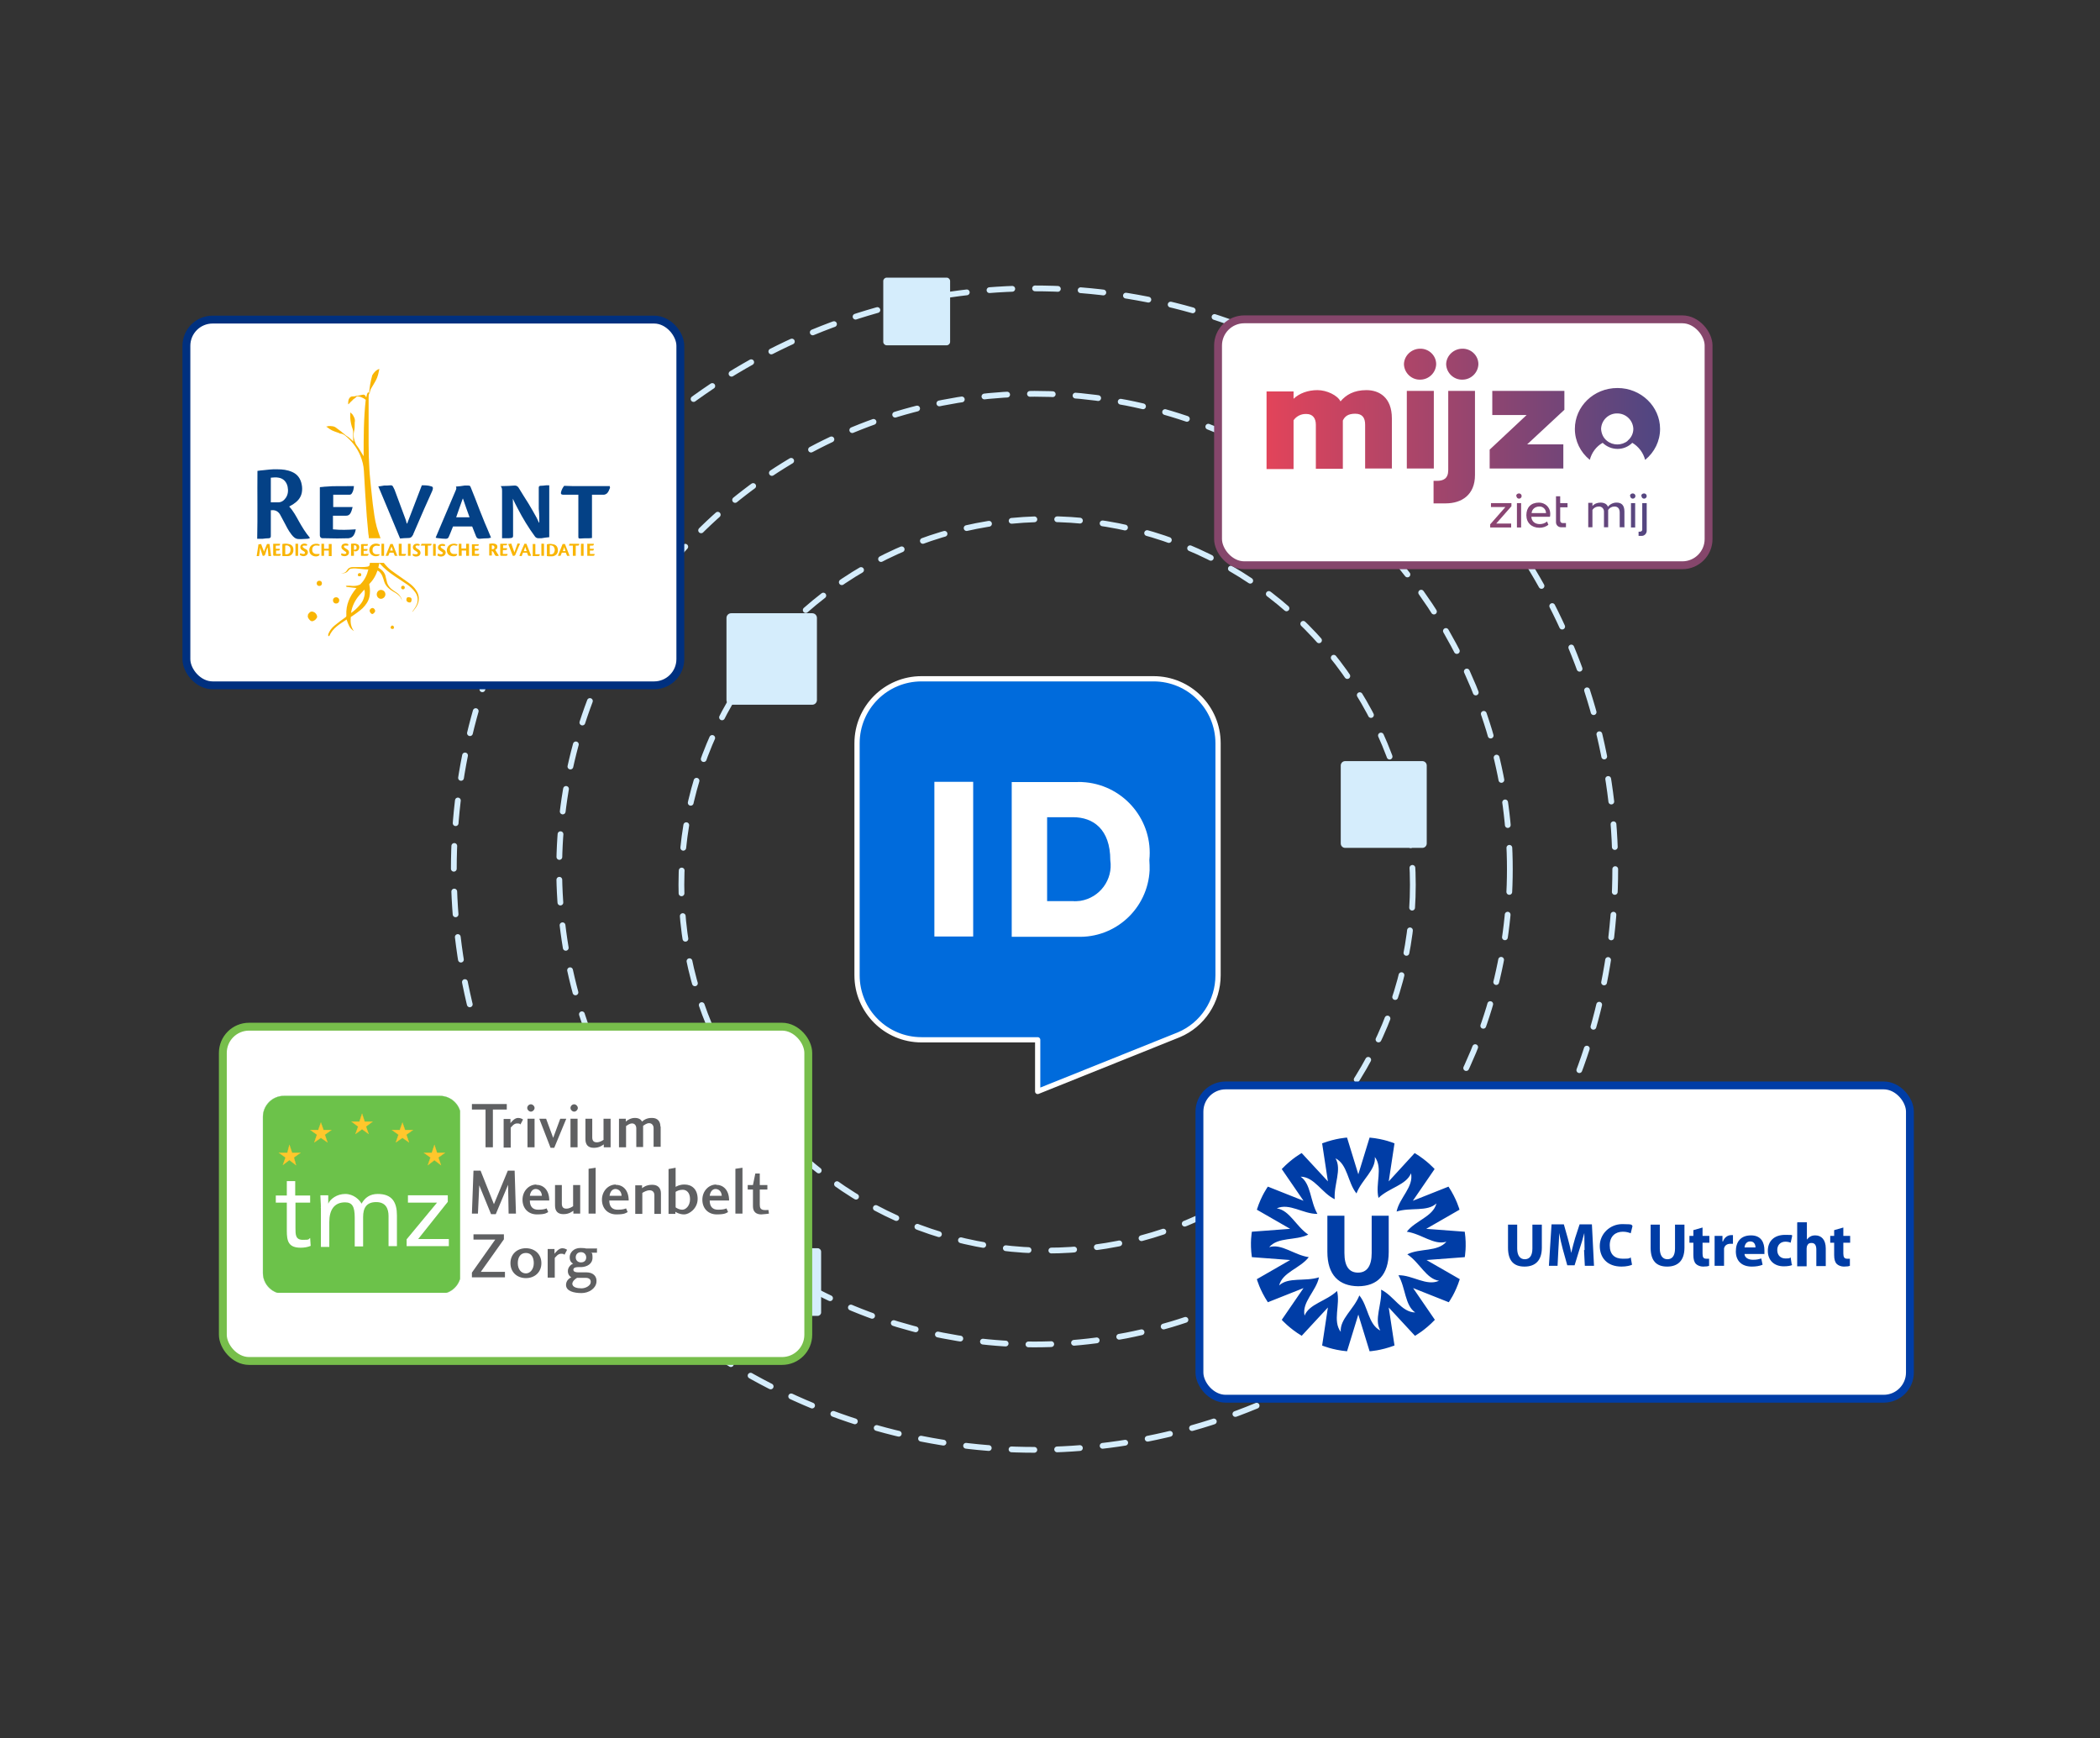 <?xml version="1.0" encoding="UTF-8"?><svg xmlns="http://www.w3.org/2000/svg" xmlns:xlink="http://www.w3.org/1999/xlink" version="1.1" viewBox="0 0 801 663"><rect x="0" y="0" width="801" height="663" fill="#333333" stroke="none"/><defs><style> .cls-1 { clip-path: url(#clippath-6); } .cls-2 { clip-path: url(#clippath-7); } .cls-3 { clip-path: url(#clippath-17); } .cls-4 { clip-path: url(#clippath-15); } .cls-5 { clip-path: url(#clippath-18); } .cls-6 { stroke: #d5edfc; stroke-dasharray: 8.7 8.7; stroke-width: 2.2px; } .cls-6, .cls-7, .cls-8, .cls-9 { fill: none; } .cls-6, .cls-10 { stroke-linecap: round; stroke-linejoin: round; } .cls-11 { clip-path: url(#clippath-4); } .cls-12 { stroke: #00307f; } .cls-12, .cls-13, .cls-14, .cls-15, .cls-16 { fill: #fff; } .cls-12, .cls-14, .cls-15, .cls-16 { stroke-miterlimit: 10; stroke-width: 3px; } .cls-17 { fill: #003da6; } .cls-18 { fill: #5f6062; } .cls-19 { clip-path: url(#clippath-9); } .cls-20 { clip-path: url(#clippath-10); } .cls-21 { fill: #ffc72c; } .cls-22 { clip-path: url(#clippath-11); } .cls-14 { stroke: #003da6; } .cls-15 { stroke: #77be4b; } .cls-23 { fill: #044186; } .cls-24 { fill: #f9b505; } .cls-25 { clip-path: url(#clippath-1); } .cls-26 { fill: #6cc24a; fill-rule: evenodd; } .cls-16 { stroke: #85466b; } .cls-8 { stroke: #ffc425; } .cls-8, .cls-9 { stroke-width: .1px; } .cls-10 { fill: #006bdc; stroke: #fff; stroke-width: 2px; } .cls-27 { clip-path: url(#clippath-5); } .cls-28 { clip-path: url(#clippath-8); } .cls-29 { clip-path: url(#clippath-3); } .cls-30 { clip-path: url(#clippath-12); } .cls-31 { clip-path: url(#clippath-14); } .cls-32 { fill: #d5edfc; } .cls-33 { fill: #2a7de1; isolation: isolate; opacity: 0; } .cls-34 { clip-path: url(#clippath-16); } .cls-35 { clip-path: url(#clippath-2); } .cls-36 { clip-path: url(#clippath-13); } .cls-37 { fill: url(#Naamloos_verloop_17); } .cls-38 { clip-path: url(#clippath); } .cls-9 { stroke: #73c167; } </style><clipPath id="clippath"><rect class="cls-7" x="476.6" y="434" width="229.1" height="81.4"/></clipPath><clipPath id="clippath-1"><rect class="cls-7" x="476.6" y="434" width="229.1" height="81.4"/></clipPath><clipPath id="clippath-2"><rect class="cls-7" x="476.6" y="434" width="229.1" height="81.4"/></clipPath><clipPath id="clippath-3"><rect class="cls-7" x="476.6" y="434" width="229.1" height="81.4"/></clipPath><clipPath id="clippath-4"><rect class="cls-7" x="476.6" y="434" width="229.1" height="81.4"/></clipPath><clipPath id="clippath-5"><rect class="cls-7" x="476.6" y="434" width="229.1" height="81.4"/></clipPath><clipPath id="clippath-6"><rect class="cls-7" x="476.6" y="434" width="229.1" height="81.4"/></clipPath><clipPath id="clippath-7"><rect class="cls-7" x="476.6" y="434" width="229.1" height="81.4"/></clipPath><clipPath id="clippath-8"><rect class="cls-7" x="476.6" y="434" width="229.1" height="81.4"/></clipPath><clipPath id="clippath-9"><rect class="cls-7" x="476.6" y="434" width="229.1" height="81.4"/></clipPath><clipPath id="clippath-10"><rect class="cls-7" x="476.6" y="434" width="229.1" height="81.4"/></clipPath><clipPath id="clippath-11"><rect class="cls-7" x="476.6" y="434" width="229.1" height="81.4"/></clipPath><clipPath id="clippath-12"><rect class="cls-7" x="476.6" y="434" width="229.1" height="81.4"/></clipPath><clipPath id="clippath-13"><rect class="cls-7" x="476.6" y="434" width="229.1" height="81.4"/></clipPath><clipPath id="clippath-14"><rect class="cls-7" x="476.6" y="434" width="229.1" height="81.4"/></clipPath><clipPath id="clippath-15"><rect class="cls-7" x="476.6" y="434" width="229.1" height="81.4"/></clipPath><clipPath id="clippath-16"><rect class="cls-7" x="476.6" y="434" width="229.1" height="81.4"/></clipPath><linearGradient id="Naamloos_verloop_17" data-name="Naamloos verloop 17" x1="483.1" y1="1785.2" x2="633.1" y2="1785.2" gradientTransform="translate(0 1953.9) scale(1 -1)" gradientUnits="userSpaceOnUse"><stop offset="0" stop-color="#e2445a"/><stop offset="1" stop-color="#4f4682"/></linearGradient><clipPath id="clippath-17"><rect class="cls-7" x="100.2" y="417.8" width="75.3" height="75.3"/></clipPath><clipPath id="clippath-18"><rect class="cls-7" x="100.2" y="417.8" width="75.3" height="75.3"/></clipPath></defs><g><g id="Laag_1"><circle class="cls-6" cx="399.4" cy="337.5" r="139.5"/><circle class="cls-6" cx="394.6" cy="331.5" r="181.3"/><circle class="cls-6" cx="394.6" cy="331.5" r="221.5"/><g><path class="cls-10" d="M440,258.9h-88.5c-13.6,0-24.6,11-24.6,24.6v88.5c0,13.6,11,24.6,24.6,24.6h44.3v19.7l53.8-21.6h0c9.1-3.8,15-12.8,15-22.7v-88.5c0-13.6-11-24.6-24.6-24.6Z"/><polygon class="cls-13" points="371.2 310.9 371.2 298.2 356.4 298.2 356.4 310.9 356.4 357.2 371.2 357.2 371.2 310.9"/><path class="cls-13" d="M438.4,328c1.5-14.9-9.4-28.1-24.2-29.6-1.2-.1-2.3-.2-3.5-.1h-24.8v59h24.9c14.7.6,27-10.8,27.7-25.4,0-1.3,0-2.5-.1-3.8ZM399.4,343.7v-32h9.9c7.6,0,14.2,4.5,14.2,16.4,1.1,7.4-4,14.3-11.4,15.5-1,.1-2,.2-2.9.1h-9.9Z"/><rect class="cls-7" x="326.9" y="258.9" width="157.3" height="157.3"/></g><path class="cls-32" d="M309.8,268.8h-30.9c-1,0-1.8-.8-1.8-1.8v-31.3c0-1,.8-1.8,1.8-1.8h30.9c1,0,1.8.8,1.8,1.8v31.3c0,1-.8,1.8-1.8,1.8Z"/><path class="cls-32" d="M542.5,323.4h-29.4c-.9,0-1.7-.7-1.7-1.7v-29.7c0-.9.7-1.7,1.7-1.7h29.4c.9,0,1.7.7,1.7,1.7v29.7c0,.9-.7,1.7-1.7,1.7Z"/><path class="cls-32" d="M311.9,501.9h-22.9c-.7,0-1.3-.6-1.3-1.3v-23.2c0-.7.6-1.3,1.3-1.3h22.9c.7,0,1.3.6,1.3,1.3v23.2c0,.7-.6,1.3-1.3,1.3Z"/><path class="cls-32" d="M361.1,131.7h-22.9c-.7,0-1.3-.6-1.3-1.3v-23.2c0-.7.6-1.3,1.3-1.3h22.9c.7,0,1.3.6,1.3,1.3v23.2c0,.7-.6,1.3-1.3,1.3Z"/><path class="cls-33" d="M652,507.2h-123.3c-3.2,0-5.7-2.6-5.7-5.7v-123.3c0-3.2,2.6-5.7,5.7-5.7h123.3c3.2,0,5.7,2.6,5.7,5.7v123.3c0,3.2-2.6,5.7-5.7,5.7Z"/><path class="cls-33" d="M344.3,203.5h-168.9c-3,0-5.4-2.4-5.4-5.4v-77.4c0-3,2.4-5.4,5.4-5.4h168.9c3,0,5.4,2.4,5.4,5.4v77.4c0,3-2.4,5.4-5.4,5.4Z"/><path class="cls-33" d="M369.2,536.7h-209.4c-3.1,0-5.6-2.5-5.6-5.6v-66.9c0-3.1,2.5-5.6,5.6-5.6h209.4c3.1,0,5.6,2.5,5.6,5.6v66.9c0,3.1-2.5,5.6-5.6,5.6Z"/><g><rect class="cls-14" x="457.5" y="414" width="271" height="119.5" rx="10" ry="10"/><g><g class="cls-38"><path class="cls-17" d="M517.5,455.4h0s0,0,0,0h0"/></g><g class="cls-25"><path class="cls-17" d="M503.2,487h0,0s0,0,0,0h0Z"/></g><g class="cls-35"><path class="cls-17" d="M502.6,463h0s0,0,0,0h0s0,0,0,0h0Z"/></g><g class="cls-29"><path class="cls-17" d="M532.7,462.3h0s0,0,0,0h0s0,0,0,0"/></g><g class="cls-11"><path class="cls-17" d="M558.6,469.8l-14.6-1.1,12.7-7.3s-1.1-4.1-4.2-8.8l-13.6,5.4,8.3-12.1s-2.8-3.2-7.6-6.1l-9.9,10.8,2.2-14.5s-3.9-1.7-9.5-2.2l-4.3,14-4.3-14s-4.2.2-9.5,2.2l2.2,14.5-10-10.8s-3.7,2-7.6,6.1l8.3,12.1-13.6-5.4s-2.5,3.4-4.2,8.8l12.7,7.3-14.6,1.1s-.8,4.2,0,9.7l14.6,1.1-12.7,7.3s1.1,4.1,4.2,8.8l13.6-5.4-8.3,12.1s2.8,3.2,7.6,6.1l10-10.8-2.2,14.5s3.9,1.7,9.5,2.2l4.3-14,4.3,14s4.2-.2,9.5-2.2l-2.2-14.5,10,10.8s3.7-2,7.6-6.1l-8.3-12.1,13.6,5.4s2.5-3.4,4.2-8.8l-12.7-7.3,14.6-1.1s.8-4.2,0-9.7M536.9,478.5c4.7,3.2,7.1,9.3,12,10-4.8,2.2-10.1-2.2-15.5-2.1,2.8,4.9,2.4,11.4,6.4,14.2-5.3-.1-8.1-6.3-13-8.7.4,5.6-2.8,11.3-.3,15.6-4.7-2.4-4.6-9.2-8-13.4-2.1,5.3-7.5,9-7.1,13.9-3.2-4.2-.1-10.3-1.4-15.6-4.1,3.9-10.6,4.9-12.4,9.4-1.1-5.2,4.4-9.3,5.5-14.6-5.4,1.7-11.7-.2-15.2,3.1,1.3-5.1,8-6.5,11.3-10.8-5.6-.8-10.4-5.3-15.1-3.8,3.4-4,10-2.4,14.9-4.8-4.7-3.2-7.1-9.3-12-10,4.8-2.2,10.1,2.2,15.5,2.1-2.8-4.9-2.4-11.4-6.4-14.2,5.3.1,8.1,6.3,13,8.6-.4-5.6,2.8-11.3.3-15.6,4.7,2.4,4.6,9.2,8,13.4,2-5.3,7.5-9,7-13.9,3.2,4.2.1,10.3,1.4,15.6,0,0,0,0,0,0,4.1-3.9,10.6-4.9,12.4-9.4,1.1,5.2-4.4,9.3-5.5,14.6,5.4-1.7,11.7.2,15.2-3.1-1.3,5.1-8,6.5-11.3,10.8,5.6.8,10.4,5.3,15.1,3.8-3.4,4-10,2.4-14.9,4.8"/></g><g class="cls-27"><path class="cls-17" d="M533.3,486.3h0s0,0,0,0h0s0,0,0,0Z"/></g><g class="cls-1"><path class="cls-17" d="M523.2,477.9c0,5.1-1.9,7.5-5.2,7.5-3.4,0-5.2-2.4-5.2-7.5v-14.2h-6.5v13.8c0,8.8,4.4,13,11.7,13.1,7.3,0,11.7-4.3,11.7-13.1v-13.8h-6.5v14.2s0,0,0,0Z"/></g><g class="cls-2"><path class="cls-17" d="M578.7,467.1v9.1c0,2.7,1.1,4.1,2.9,4.1s2.9-1.3,2.9-4.1v-9.1h3.6v8.8c0,4.9-2.5,7.2-6.6,7.2s-6.3-2.2-6.3-7.2v-8.8h3.6,0Z"/></g><g class="cls-28"><path class="cls-17" d="M604.4,476.8c0-1.9-.1-4.2-.1-6.5h0c-.5,2-1.2,4.3-1.8,6.1l-1.9,6.2h-2.8l-1.7-6.1c-.5-1.8-1-4.1-1.4-6.2h0c0,2.2-.2,4.4-.3,6.5l-.3,6h-3.3l1-15.8h4.7l1.5,5.3c.5,1.8,1,3.8,1.3,5.6h0c.4-1.8,1-3.9,1.5-5.7l1.7-5.2h4.7l.8,15.8h-3.5l-.3-6h0Z"/></g><g class="cls-19"><path class="cls-17" d="M622.5,482.4c-.6.3-2.1.7-4,.7-5.5,0-8.3-3.4-8.3-7.9s3.8-8.3,8.6-8.3,3.2.4,3.9.7l-.7,2.8c-.7-.3-1.7-.6-3-.6-2.8,0-5,1.7-5,5.2s1.9,5.1,5,5.1,2.3-.2,3-.5l.5,2.8h0Z"/></g><g class="cls-20"><path class="cls-17" d="M633.1,467.1v9.1c0,2.7,1.1,4.1,2.9,4.1s2.9-1.3,2.9-4.1v-9.1h3.6v8.8c0,4.9-2.5,7.2-6.6,7.2s-6.3-2.2-6.3-7.2v-8.8h3.6Z"/></g><g class="cls-22"><path class="cls-17" d="M649.4,468.3v3.1h2.6v2.6h-2.6v4.1c0,1.4.3,2,1.4,2s.7,0,1.1,0v2.7c-.4.2-1.3.3-2.3.3s-2.1-.4-2.7-1c-.7-.7-1-1.8-1-3.4v-4.7h-1.5v-2.6h1.5v-2.2l3.5-1h0Z"/></g><g class="cls-30"><path class="cls-17" d="M654,475.2c0-1.7,0-2.8,0-3.8h3v2.1h.2c.6-1.7,2-2.4,3.1-2.4s.5,0,.7,0v3.3c-.3,0-.6,0-1,0-1.3,0-2.2.7-2.4,1.8,0,.2,0,.5,0,.8v5.8h-3.6v-7.7s0,0,0,0Z"/></g><g class="cls-36"><path class="cls-17" d="M665.4,478.3c.1,1.5,1.6,2.2,3.2,2.2s2.2-.2,3.2-.5l.5,2.4c-1.2.5-2.6.7-4.1.7-3.9,0-6.1-2.2-6.1-5.8s1.8-6.1,5.8-6.1,5.1,2.9,5.1,5.7,0,1.1-.1,1.4h-7.4s0,0,0,0ZM669.6,475.8c0-.9-.4-2.3-2-2.3s-2.1,1.4-2.2,2.3h4.2,0Z"/></g><g class="cls-31"><path class="cls-17" d="M683.6,482.5c-.6.3-1.8.5-3.2.5-3.7,0-6.1-2.3-6.1-5.9s2.3-6.1,6.6-6.1,2,.2,2.7.4l-.6,2.6c-.4-.2-1.1-.4-2-.4-1.9,0-3.1,1.3-3.1,3.2,0,2.1,1.4,3.2,3.1,3.2s1.5-.1,2-.4l.4,2.6h0Z"/></g><g class="cls-4"><path class="cls-17" d="M685.6,466.2h3.6v6.6h0c.4-.5.8-.9,1.4-1.2.5-.3,1.2-.4,1.8-.4,2.3,0,4,1.6,4,5v6.7h-3.6v-6.3c0-1.5-.5-2.5-1.8-2.5s-1.5.6-1.8,1.3c0,.2-.1.5-.1.8v6.8h-3.6v-16.6s0,0,0,0Z"/></g><g class="cls-34"><path class="cls-17" d="M703.1,468.3v3.1h2.6v2.6h-2.6v4.1c0,1.4.4,2,1.4,2s.7,0,1.1,0v2.7c-.4.2-1.3.3-2.3.3s-2.1-.4-2.7-1c-.7-.7-1-1.8-1-3.4v-4.7h-1.5v-2.6h1.5v-2.2l3.5-1h0Z"/></g></g></g><g><rect class="cls-16" x="464.6" y="121.8" width="187.1" height="93.8" rx="10" ry="10"/><g id="Layer_2"><g id="Stijl"><path class="cls-37" d="M531,178.7h-10.3v-16.7c0-2.6-1-4.2-3.8-4.2s-4,1.1-4.7,2.6v18.4h-10.3v-16.8c0-2.5-1.2-4.1-3.6-4.1-1.9-.1-3.8.8-4.9,2.4v18.6h-10.3v-29.6h10.3v2.8c2.2-2.1,5.5-3.3,9.1-3.3s7.7,2,8.8,4.3c2.1-2.5,5.1-4.3,9.9-4.3s9.7,2.7,9.7,10.8v19.3ZM536.6,149.1h10.3v29.6h-10.3v-29.6ZM552.4,149.1v30.2c0,3.3-1.9,4.1-4.3,4.1h-1.3s0,8.6,0,8.6h4.6c6.2,0,11.2-3.3,11.2-10.8v-32.1h-10.3ZM569.3,149.1h27.4v7.2l-14.2,13.2h13.8v9.2h-28.1v-7.2l14.1-13.2h-13.1v-9.2ZM568.7,191.9h7.8v1.2l-5.8,6.6h5.7v1.5h-8v-1.2l5.8-6.6h-5.5v-1.5ZM578.6,191.9h1.6v9.3h-1.6v-9.3ZM590.7,200.1c-1,.8-2.2,1.2-3.5,1.2-3,0-5-1.9-5-4.8s1.7-4.8,4.8-4.8c2.3,0,4.2,1.7,4.3,4,0,0,0,.2,0,.3,0,.4,0,.7-.1,1.1h-7.1c.1,1.8,1.4,2.8,3.2,2.8,1,0,2-.3,2.8-1l.5,1.3ZM584.1,195.7h5.6c0-1.4-1.1-2.5-2.4-2.5,0,0-.2,0-.2,0-1.5,0-2.8,1-2.9,2.5ZM619.4,201.1h-1.6v-5.6c0-1.5-.7-2.3-2-2.3-1,0-1.9.5-2.4,1.3,0,.2,0,.5,0,.7v5.9h-1.6v-6c0-1-.7-1.8-1.7-1.9-.1,0-.2,0-.3,0-1,0-1.9.5-2.4,1.3v6.6h-1.6v-9.3h1.6v1.2c.8-.9,1.9-1.3,3.1-1.3,1.4,0,2.5.6,2.8,1.6.8-1,2-1.6,3.3-1.6,1.7,0,3,.8,3,3.4v6.1ZM622.1,191.9h1.6v9.3h-1.6v-9.3ZM626.4,191.9v10.2c0,.4-.5.7-.9.7h-.5v1.6h1.2c1,0,1.8-.8,1.9-1.8v-10.7h-1.6ZM626.1,189.1c0,.6.4,1.1,1,1.1,0,0,0,0,0,0,.6,0,1-.5,1-1,0,0,0,0,0,0,0-.6-.5-1-1-1,0,0,0,0,0,0-.6,0-1.1.4-1.1,1,0,0,0,0,0,0h0ZM621.8,189.1c0,.6.4,1.1,1,1.1,0,0,0,0,0,0,.6,0,1-.5,1-1,0,0,0,0,0,0,0-.6-.5-1-1-1,0,0,0,0,0,0-.6,0-1.1.4-1.1,1,0,0,0,0,0,0h0ZM578.4,189.1c0,.6.4,1.1,1,1.1,0,0,0,0,0,0,.6,0,1-.5,1-1,0,0,0,0,0,0,0-.6-.5-1-1-1,0,0,0,0,0,0-.6,0-1.1.4-1.1,1,0,0,0,0,0,0h0ZM597.9,193.4v-1.5h-2.8v-2.6h-1.6v9.9c0,1.1.9,1.9,1.9,1.9h1.9v-1.6h-1.3c-.5,0-.9-.4-.9-.9h0v-5.1h2.8ZM616.9,148c-9,0-16.2,7-16.2,15.6,0,4.6,2.1,8.9,5.7,11.8.7-2.7,2.4-5.1,4.9-6.5,3.2,3.1,8.2,3.1,11.3,0,2.4,1.4,4.2,3.8,4.9,6.5,3.6-2.9,5.7-7.2,5.7-11.8,0-8.6-7.3-15.6-16.2-15.6h0ZM620.9,168.1c-2.3,1.9-5.7,1.9-8,0-1.4-1.1-2.1-2.8-2.2-4.5.1-3.4,3-6.1,6.4-5.9,3.2.1,5.8,2.7,5.9,5.9,0,1.7-.8,3.4-2.2,4.5h0ZM541.7,133c-3.3,0-6.1,2.6-6.2,5.9.1,3.4,3,6.1,6.4,5.9,3.2-.1,5.8-2.7,5.9-5.9,0-3.3-2.8-6-6.2-5.9ZM557.8,133c-3.3,0-6.1,2.6-6.2,5.9.1,3.4,3,6.1,6.4,5.9,3.2-.1,5.8-2.7,5.9-5.9,0-3.3-2.8-6-6.2-5.9h0Z"/></g></g></g><g><rect class="cls-12" x="71.1" y="121.9" width="188.4" height="139.5" rx="10" ry="10"/><g><path class="cls-23" d="M232.7,185.9c0,.3-.2.5-.3.8-.2.6-.5,1.1-.9,1.5-.4.3-.8.5-1.3.5-1.3,0-2.7,0-4,0h-.4v16.5c-.3,0-.6.1-1,.1-1.2,0-2.3,0-3.5.1-.6,0-.7-.1-.7-.7,0-5.1,0-10.3,0-15.4v-.6h-.5c-1.8,0-3.5,0-5.3,0-.7,0-1-.4-.8-1,.2-.9.7-1.8,1.2-2.4,1.1,0,2.1.1,3.2.1,4.7,0,9.5,0,14.2,0v.5Z"/><path class="cls-24" d="M157.2,233.4c.3-.4.6-.9.9-1.3.5-.7.9-1.5,1.1-2.3.3-1.4,0-2.8-.9-4-.8-1.1-1.8-2-2.9-2.8-1.6-1.1-3.2-2.1-4.8-3.2-2.1-1.4-4-2.9-5.7-4.8,0,0,0,0-.2-.2-.1.6-.3,1.1-.4,1.7.3.2.6.4.9.6,1,.7,1.7,1.7,1.9,2.9.1.5.3,1.1.4,1.6.3,1.7,1.4,2.9,2.8,3.8.8.5,1.6,1,2.2,1.8.3.4.5.8.7,1.2,0,.2,0,.4,0,.7,0-.6-.3-1.1-.7-1.6-.7-.8-1.5-1.3-2.4-1.8-1.4-.8-2.6-1.8-3.3-3.2-.2-.5-.4-1-.5-1.5-.3-.9-.6-1.8-1.2-2.5-.3-.4-.7-.7-1.1-.9-.2.5-.4,1-.6,1.5-.6,1.3-1.4,2.5-2.4,3.5-.2.2-.2.4-.1.6.3,1.5.3,3,0,4.5-.4,1.7-1.4,3.1-2.6,4.3-1.3,1.2-2.7,2.1-4.1,3.1-.2,0-.3.2-.4.3-.2,1.9,0,3.7,1.2,5.3-.8-.5-1.4-1.1-1.8-1.9-.4-.8-.7-1.6-1-2.5-2.5,1.7-5.3,3.2-6.6,6.3h-.4c0-.2,0-.5,0-.7.5-1.3,1.3-2.4,2.4-3.3,1.3-1.1,2.7-2.1,4.1-3.1.3-.2.5-.5.4-.9-.2-3.9,1.3-7.2,3.7-10.1,0,0,.1-.1.2-.2-1.2-.1-2.3-.3-3.4-.4-.4,0-.4,0-.7-.4.2,0,.3-.1.5-.1.7,0,1.5,0,2.2.1.9,0,1.8-.1,2.6-.5.2,0,.3-.2.4-.3,1.5-1.5,2.4-3.4,2.9-5.5,0,0,0,0,0,0,0,0,0,0,0,0-1.7,0-3.3-.3-5-.4-.5,0-1,0-1.5.1-.4,0-.8.3-1,.6-.8,1.1-1.8,1.3-3.1,1.1,0,0-.1,0-.2,0,.1,0,.3,0,.4,0,.1,0,.3,0,.4,0,.8,0,1.4-.3,1.8-1,.5-.9,1.3-1.3,2.2-1.3,1,0,2,0,3,0,.9,0,1.8,0,2.8-.2.4-.1.6-.3.7-.7,0-.2,0-.4.1-.7h5.3c.4.5.8,1,1.3,1.5.9,1,2,1.7,3.1,2.5,1.7,1.2,3.4,2.4,5.1,3.6,1.1.8,2.1,1.7,2.8,2.8,1.3,1.9,1.4,4,.3,6-.4.8-1.1,1.5-1.6,2.2,0,0,0,0-.1,0h0ZM133.9,233.8c1.2-.8,2.3-1.8,3.3-3,.6-.7,1.2-1.5,1.5-2.5.4-1.1.6-2.2.3-3.4-.2.2-.3.3-.4.4-.5.6-1.1,1.2-1.6,1.8-1.6,1.9-2.7,4.1-3.1,6.6,0,0,0,0,0,.1,0,0,0,0,0,0Z"/><path class="cls-23" d="M103.3,194.5c0,.2,0,.4,0,.6,0,3,0,6,0,9,0,.1,0,.2,0,.4,0,.5-.2.7-.7.8-.8,0-1.6.1-2.4.2-.7,0-1.4,0-2.1,0,.2-8.6,0-17.2.1-25.9.5,0,1.1-.2,1.7-.2,2-.2,4-.5,5.9-.4,1.9,0,3.8.2,5.6,1,2.1.9,3.3,2.6,3.7,4.9.2,1,.2,2.1,0,3.1-.4,1.9-1.6,3.2-3.1,4.2-.5.4-1.1.6-1.7,1,1.6,1.7,2.7,3.8,3.8,5.8,1.2,2.1,2.4,4.1,4,6,0,0,0,.2.1.3-.3,0-.6.2-.9.2-1.1,0-2.3.2-3.4.1-1.2,0-2-.8-2.7-1.7-1.2-1.5-2-3.2-2.9-4.9-.5-.9-1-1.9-1.5-2.8-.7-1.1-1.7-1.7-3-1.6-.1,0-.3,0-.5,0ZM103.3,182.1v9.5c.2,0,.3,0,.5,0,.8,0,1.6,0,2.3,0,1.3,0,2.2-.7,2.9-1.7.9-1.3,1-2.8.7-4.3-.4-1.8-1.6-3.1-3.4-3.4-1-.2-2-.1-3,0Z"/><path class="cls-23" d="M195.6,190c0,1.4.1,2.8.1,4.1,0,3.4,0,6.9,0,10.3,0,.5-.2.7-.7.8-.3,0-.7.1-1,.1-.8,0-1.6,0-2.5,0,0-.4,0-.7,0-1.1,0-.6,0-1.3,0-1.9,0-5,0-10.1,0-15.1,0-.5,0-1-.3-1.4,0-.1-.1-.2-.2-.4.2,0,.4,0,.6,0,1.6,0,3.1-.1,4.7-.2.6,0,1.1.2,1.5.8,1.3,2.1,2.5,4.1,3.8,6.1,1.1,1.8,2.1,3.6,3.1,5.4.3.6.6,1.2.8,1.7,0,0,0,.1.2.2,0-.5,0-1,0-1.5,0-1.3-.1-2.6-.2-3.9,0-2.6,0-5.2,0-7.7,0-.1,0-.3,0-.4,0-.3.2-.5.5-.6.8,0,1.6-.1,2.4-.2.4,0,.7,0,1.1,0v19.8c-1,.1-2,.2-3,.4-.4,0-.7,0-1.1,0-.5,0-1-.2-1.3-.6-2.5-3.4-4.7-7-6.6-10.7-.7-1.3-1.3-2.5-1.9-3.8,0,0,0,0-.1-.2Z"/><path class="cls-23" d="M166.2,205c.7-1.6,1.3-3.1,1.9-4.5,1.9-4.5,3.8-8.9,5.7-13.4.2-.5.4-.9.1-1.5,1.2-.1,2.2-.2,3.3-.4.4,0,.7,0,1.1,0,.9,0,1,0,1.3.8.5,1.3,1.1,2.7,1.6,4,1.2,3.1,2.4,6.3,3.7,9.4.7,1.7,1.5,3.4,2.2,5.2,0,.1.1.3.2.5-.4,0-.7.2-1,.2-1.1,0-2.2.1-3.4.2-.6,0-1.1-.3-1.3-.9-.5-1.3-1-2.5-1.5-3.8h-7.3c-.3.8-.7,1.7-1,2.5-.2.5-.4.9-.6,1.4-.2.6-.6.8-1.2.8-.9,0-1.8-.1-2.6-.2-.4,0-.8-.1-1.2-.2ZM173.9,197.3h5.2c-.9-2.4-1.7-4.8-2.5-7.1,0,0,0,0-.1,0-.8,2.3-1.7,4.7-2.5,7.1Z"/><path class="cls-23" d="M152.6,205.4c-2.8-6.7-5.5-13.3-8.3-19.9.7,0,1.5-.2,2.2-.3.8,0,1.6,0,2.5-.1.4,0,.7.1.9.5.2.4.4.8.6,1.2,1.3,3.5,2.6,7,3.9,10.5.3.7.5,1.4.7,2.2,0,0,0,.2.2.2,1.9-4.9,3.7-9.7,5.6-14.6,1.2,0,2.4,0,3.6.4.5.1.7.4.6.9,0,.3-.2.7-.3,1-1,2.2-2,4.5-3,6.7-1.4,3.2-2.8,6.4-4.2,9.7,0,.2-.1.3-.2.4-.3.6-.8,1-1.5,1-1.2,0-2.3.1-3.4.2Z"/><path class="cls-23" d="M122.1,185.8c.7,0,1.5-.2,2.3-.2,3-.3,6.1-.1,9.1-.2.5,0,1,0,1.5,0-.1,1-.2,1.9-.8,2.8-.2.3-.5.5-.9.5-.4,0-.9,0-1.3,0-1.5,0-2.9,0-4.4,0s-.3,0-.5,0v4.7h7.4c-.2.8-.4,1.6-.8,2.3-.4.7-.9,1-1.7,1-1.5,0-3,0-4.5,0-.1,0-.3,0-.5,0v5.2c2.9.3,5.7.2,8.7,0-.2,1.1-.5,2.2-1.4,2.9-.4.3-.9.4-1.3.5-2.9.1-5.8.1-8.7,0-.4,0-.8,0-1.3,0-.6,0-1-.5-1-1.1,0-5.4,0-10.7,0-16.1,0-.7,0-1.4,0-2.2Z"/><path class="cls-24" d="M140.5,149.7c.1,0,.2.2.3.2,0,0,0,0,0-.1.1-1.1.2-2.1.4-3.2.2-1.1.4-2.1.7-3.1,0-.3.3-.7.5-1,.6-.8,1.3-1.5,2.3-1.8,0,0,0,0,0,0-.3,1.5-.6,3.1-1.4,4.5-.6,1-1.1,2-1.7,2.9-.3.4-.3.9-.5,1.3,0,.2,0,.4-.2.6-.3.5-.3,1-.3,1.5,0,2.3,0,4.6,0,7,0,3.6,0,7.3,0,10.9,0,3.2.1,6.4.3,9.6.1,2.3.4,4.5.6,6.8.2,2.2.5,4.4.7,6.5.4,2.9.7,5.8,1.5,8.7.4,1.3.8,2.6,1.3,3.9,0,.1.1.3.2.4h-4.5c0-.6-.1-1.1-.2-1.7-.2-2.2-.4-4.4-.6-6.6-.2-2.9-.4-5.9-.6-8.8-.2-2.9-.3-5.8-.5-8.6-.1-2-.6-4-1.4-5.9-1.3-3-3.2-5.5-5.8-7.6-.4-.3-.9-.6-1.5-.7-.2,0-.5,0-.7-.2-1.3-.5-2.6-.8-3.7-1.6-.4-.3-.8-.6-1.3-.9.4,0,.7-.2,1-.2,1.1,0,2.1,0,3,.8,1.1.8,2.2,1.6,3.2,2.5.4.4.9.6,1.4,1,.6.5,1.2,1,1.8,1.6,0-.3-.1-.5-.1-.8,0-.8,0-1.5,0-2.3,0-.6,0-1.1-.2-1.7-.5-1.3-.8-2.7-.9-4.2,0-.6,0-1.3,0-2.1.3.3.6.5.8.7.6.9,1.2,1.9.9,3.1,0,.1,0,.3,0,.4,0,1.1,0,2.1-.3,3.2-.3,1.6,0,3.1.7,4.6.3.6.8,1.1,1.1,1.6.6.9,1.1,1.9,1.7,2.8,0,0,.1.2.2.3,0-7.2,0-14.4.8-21.5-.6-.5-1.2-.8-1.9-1.1-.3,0-.6-.2-.9-.2-.5-.1-.6,0-.9.3-.2.2-.4.4-.6.5-.3.2-.6.4-.8.7-.5.5-1,.9-1.4,1.4,0,0,0,0-.2.1,0-1,0-2,.8-2.7.2-.2.5-.3.7-.3.5,0,1,0,1.6-.2.7-.1,1.4-.2,2.2-.4.7-.2,1.2,0,1.5.8,0,0,0,0,.1.2.2-.7.2-1.4.7-2Z"/><path class="cls-24" d="M101.8,207.5c.3,0,.6,0,1,0,.2,1.5.4,3.1.6,4.6-.3,0-.7,0-1,0-.1-1.1-.2-2.1-.3-3.3,0,.2-.1.2-.2.3-.2.7-.5,1.4-.7,2.2-.1.5-.4.8-1,.7-.3-1-.7-2.1-1-3.1,0,0,0,0,0,0-.1,1.1-.2,2.1-.4,3.2h-.9c.2-1.5.5-3,.7-4.5.3,0,.7,0,1-.1.4,1,.7,2,1.1,2.9h0c.3-.9.7-1.8,1.1-2.8Z"/><path class="cls-24" d="M107.7,212v-4.5c.8-.2,1.6-.2,2.4,0,1.7.3,1.9,1.6,1.8,2.7-.2,1.1-1,1.9-2.1,1.9-.6,0-1.3,0-2,0ZM108.8,211.4c.9.1,1.4-.1,1.8-.7.3-.6.3-1.7-.1-2.1-.4-.5-1-.7-1.7-.5v3.3Z"/><path class="cls-24" d="M208.6,212v-4.4c.8-.2,1.6-.2,2.4,0,1.3.2,1.8,1.2,1.8,2.4,0,1.3-1,2.1-2.2,2.2-.2,0-.4,0-.7,0-.4,0-.8,0-1.3-.1ZM209.7,208v3.4c.7.1,1.3,0,1.6-.6.4-.7.4-1.4,0-2.1-.4-.7-1-.7-1.7-.7Z"/><path class="cls-24" d="M178.9,212h-1.1v-2h-1.7v2c-.4,0-.7,0-1.1,0v-4.6h1v1.8h1.8v-1.8h1.1v4.6Z"/><path class="cls-24" d="M125.4,210h-1.8v2h-1v-4.6c.3,0,.6,0,1,0v1.9h1.8v-1.8h1.1v4.6h-1.1v-2Z"/><path class="cls-24" d="M190.2,212c-1.2.2-1.3,0-1.7-.8-.1-.3-.2-.5-.4-.7,0-.1-.3-.2-.4-.4,0,0,0,0-.1,0v1.8h-1v-4.5c.7-.1,1.4-.2,2.1,0,.5.1.9.4,1,.9,0,.6,0,1-.6,1.3,0,0-.1,0-.2.1.4.7.8,1.4,1.3,2.1ZM187.6,208v1.5c.7,0,1-.2,1-.7,0-.5-.3-.8-1-.8Z"/><path class="cls-24" d="M121,235c0,.1,0,.2,0,.3-.3.7-.7,1.2-1.4,1.5-.4.2-.7.2-1.1,0-.5-.4-.9-.9-1.1-1.5,0-.3,0-.6.1-.9,0,0,0-.2.1-.2.4-.6.9-1.1,1.7-.9.8.2,1.3.7,1.6,1.5,0,.1,0,.2,0,.4Z"/><path class="cls-24" d="M151.7,212c-.4,0-.7,0-1.1,0-.2-.4-.3-.8-.5-1.2h-1.5c-.2.4-.3.8-.5,1.2-.3,0-.6,0-1,0,.6-1.5,1.2-3,1.8-4.5.3,0,.6,0,.9,0,.6,1.5,1.2,3,1.8,4.6ZM149.9,210.1c-.2-.5-.3-1-.5-1.5,0,0,0,0-.1,0-.2.5-.3.9-.5,1.4h1.1Z"/><path class="cls-24" d="M217.4,212c-.4,0-.7,0-1.1,0-.2-.4-.3-.8-.5-1.2h-1.5c-.2.4-.3.8-.5,1.2-.3,0-.6,0-1,0,.6-1.5,1.2-3,1.8-4.5.3,0,.6,0,.9,0,.6,1.5,1.2,3,1.8,4.6ZM215.7,210.2c-.2-.5-.4-1-.5-1.5h0c-.2.5-.3,1-.5,1.5h1.1Z"/><path class="cls-24" d="M199.9,207.4c.3,0,.6,0,.9,0,.6,1.5,1.2,3,1.8,4.6-.4,0-.7,0-1.1,0-.2-.4-.3-.8-.5-1.2h-1.5c-.2.4-.3.8-.5,1.3-.3,0-.6,0-.9-.1.6-1.5,1.2-3,1.9-4.5ZM200.3,208.7h0c-.2.5-.3,1-.5,1.5h1.1c-.2-.5-.4-1-.5-1.5Z"/><path class="cls-24" d="M193.9,207.5c.4,0,.7-.1,1.1-.2.4,1.1.8,2.2,1.2,3.4.4-1.2.8-2.3,1.2-3.4.3,0,.6,0,.9.1,0,.2,0,.4-.2.5-.5,1.1-.9,2.3-1.4,3.4-.3.7-.3.7-1.1.7-.6-1.5-1.2-3-1.8-4.6Z"/><path class="cls-24" d="M135,210v2c-.3,0-.7,0-1.1,0v-4.6c.8-.1,1.7-.2,2.5.2.6.3.8,1,.5,1.8-.2.6-.9,1-1.5.9-.2,0-.3-.2-.5-.4ZM135,208v1.7c.8,0,1.1-.3,1-1,0-.5-.4-.8-1-.7Z"/><path class="cls-24" d="M147,226.7c0,.9-.8,1.7-1.7,1.7-.9,0-1.6-.8-1.6-1.7,0-.9.7-1.7,1.6-1.7.9,0,1.7.7,1.7,1.7Z"/><path class="cls-24" d="M223.8,207.4c.8,0,1.6,0,2.4,0,0,0,.2,0,.3,0,0,.6-.1.7-.7.7-.3,0-.5,0-.8,0v1.2h1.5c0,.7-.2.7-.7.7-.3,0-.5,0-.8,0v1.3h1.8c0,.6-.2.7-.7.7-.5,0-1,0-1.5,0-.2,0-.4,0-.6,0v-4.5Z"/><path class="cls-24" d="M138.8,211.3h1.8c-.1.6-.3.7-.8.7-.5,0-1,0-1.5,0-.2,0-.3,0-.6,0v-4.4c.8-.2,1.7,0,2.6-.1,0,.6,0,.7-.6.7-.3,0-.6,0-1,0v1.2h1.5c0,.6-.1.7-.7.7-.3,0-.5,0-.8,0v1.3Z"/><path class="cls-24" d="M144.8,211.3c0,.4-.2.6-.5.7-.9.3-1.8.2-2.6-.4-1.2-1-1.1-3.1.3-3.9.9-.5,1.9-.5,2.9,0,0,.5-.1.6-.6.5-.4,0-.8-.1-1.1,0-.8.2-1.2.9-1.1,1.8,0,.8.7,1.4,1.4,1.4.4,0,.9,0,1.4,0Z"/><path class="cls-24" d="M174.4,211.3c0,.4-.2.6-.6.8-.8.2-1.6.1-2.4-.3-1.3-.8-1.3-2.9,0-3.9.9-.6,1.9-.7,2.9-.3,0,0,.1,0,.2,0,0,0,0,0,0,0,0,.5-.2.6-.6.5-.2,0-.3,0-.5-.1-1-.1-1.7.5-1.8,1.4,0,1.1.5,1.9,1.5,1.9.4,0,.8,0,1.3,0Z"/><path class="cls-24" d="M122,207.7c-.1.5-.2.5-.7.4-.4,0-.8-.1-1.1,0-.8.2-1.2.9-1.1,1.8,0,.8.7,1.4,1.5,1.4.4,0,.9,0,1.3,0,0,.3-.1.5-.4.7-1.1.6-3,0-3.4-1.3-.5-1.7.5-3.2,2.3-3.3.7,0,1.1,0,1.6.4Z"/><path class="cls-24" d="M191.8,210v1.3h1.8c0,.5-.2.7-.6.7-.6,0-1.2,0-1.8,0-.3,0-.4-.1-.4-.5,0-1.3,0-2.6,0-3.9,0,0,0,0,0-.2h2.6c0,.5,0,.6-.6.6-.3,0-.5,0-.8,0,0,0,0,0-.1,0v1.1h1.5c0,.6,0,.7-.6.7-.3,0-.6,0-.9,0Z"/><path class="cls-24" d="M181.1,208.1v1.2h1.5c0,.6-.1.7-.7.7-.3,0-.5,0-.8,0v1.3h1.7c0,.4-.1.7-.5.7-.7,0-1.4,0-2.1,0,0,0-.1,0-.2,0v-4.4h2.6c0,.5,0,.6-.6.6-.3,0-.6,0-.9,0Z"/><path class="cls-24" d="M106.8,207.5c0,.6-.1.6-.7.6-.3,0-.6,0-.9,0v1.2h1.5c0,.6-.1.7-.6.7-.3,0-.5,0-.8,0v1.3h1.8c0,.5-.2.7-.6.7-.6,0-1.2,0-1.8,0-.3,0-.5,0-.5-.4,0-1.4,0-2.7,0-4.2h2.7Z"/><path class="cls-24" d="M117.2,207.6c-.1.6-.2.6-.7.5-.2,0-.5,0-.7,0-.4,0-.5.4-.2.7.2.2.4.3.7.5.2.1.4.2.6.3.8.6.7,1.8-.2,2.3-.6.3-1.2.3-1.9,0-.5-.2-.6-.4-.2-.9.1,0,.3.1.4.2.3,0,.6.1.9.1.1,0,.4-.2.4-.3,0-.2,0-.4-.1-.5-.2-.2-.4-.3-.6-.4-.2-.1-.4-.3-.6-.4-.7-.6-.6-1.8.3-2.2.7-.3,1.3-.2,2,.2Z"/><path class="cls-24" d="M132.9,207.6c0,.6-.2.6-.6.5-.2,0-.5,0-.8,0-.3,0-.4.4-.2.7.2.2.4.3.6.4.2.1.4.3.6.4.9.6.8,1.8-.1,2.3-.6.3-1.2.3-1.8.1-.6-.2-.6-.4-.3-1,.1,0,.3.1.4.2.3,0,.6.1.9.1.2,0,.4-.2.5-.3,0-.1,0-.4-.2-.5-.2-.2-.5-.3-.7-.5-.2-.2-.5-.4-.7-.6-.5-.6-.3-1.6.4-1.9.7-.3,1.4-.3,2,.1Z"/><path class="cls-24" d="M166.9,211.7c0-.3.2-.4.2-.6.2,0,.3.1.4.2.3,0,.6.2.9.1.2,0,.4-.2.5-.3.1-.2,0-.4-.2-.5-.2-.1-.4-.3-.6-.4-.2-.2-.5-.3-.7-.5-.6-.6-.4-1.6.3-2,.5-.3,1.6-.4,2.1.1-.1.6-.2.6-.7.4-.2,0-.5,0-.7,0-.4,0-.4.4-.2.7.1.1.3.2.4.3.3.2.5.3.8.5.8.5.8,1.6,0,2.2-.6.5-1.7.5-2.3.1,0,0-.2-.1-.3-.2Z"/><path class="cls-24" d="M160.1,207.6c0,.5-.2.6-.6.5-.2,0-.4-.1-.6,0-.2,0-.4.2-.4.3,0,.1,0,.3.2.5.1.2.3.3.5.4.2.1.4.3.6.4.8.6.8,1.7,0,2.3-.7.4-1.8.4-2.4-.2,0-.2,0-.4.1-.6.3.1.5.2.7.2.2,0,.5,0,.7,0,.4,0,.6-.5.3-.8-.2-.2-.5-.3-.7-.5-.2-.1-.4-.3-.6-.4-.6-.5-.6-1.8.4-2.2.7-.2,1.3-.2,1.9.2Z"/><path class="cls-24" d="M219.6,212h-1.1v-3.9h-1.5c.1-.3.2-.5.2-.7h3.7c0,.5,0,.7-.5.7-.3,0-.5,0-.8,0,0,0,0,0,0,0v3.9Z"/><path class="cls-24" d="M162,208.1h-1.5c.1-.3.2-.5.3-.7h3.8c0,.5-.1.7-.6.7-.3,0-.5,0-.8,0v3.9h-1.1v-3.9Z"/><path class="cls-24" d="M203.2,212v-4.5c.3,0,.6,0,1,0,0,.2,0,.4,0,.6,0,1.1,0,2.2,0,3.3h1.7c0,.6-.2.7-.8.7-.5,0-.9,0-1.4,0-.2,0-.3,0-.6,0Z"/><path class="cls-24" d="M152.2,207.4h1v3.9h1.7c-.1.6-.3.7-.8.7-.5,0-1,0-1.6,0-.2,0-.4,0-.4-.3,0-1.4,0-2.8,0-4.3Z"/><path class="cls-24" d="M113.7,212h-1v-4.6h1v4.6Z"/><path class="cls-24" d="M166.2,207.4v4.6h-1v-4.5c.3-.1.6,0,1,0Z"/><path class="cls-24" d="M222.6,212h-1v-4.6h1v4.6Z"/><path class="cls-24" d="M145.5,207.4h1v4.6h-1v-4.6Z"/><path class="cls-24" d="M155.6,207.4c.2,0,.3,0,.5,0,.1,0,.3,0,.5,0v4.6h-1v-4.6Z"/><path class="cls-24" d="M129.4,229c0,.7-.5,1.2-1.2,1.2-.7,0-1.2-.5-1.2-1.2,0-.7.5-1.2,1.2-1.2.7,0,1.2.5,1.2,1.2Z"/><path class="cls-24" d="M207.5,212h-1v-4.6c.3-.1.6,0,1,0v4.6Z"/><path class="cls-24" d="M141,232.9c0-.5.6-1,1.1-1,.5,0,1,.6,1,1.1,0,.5-.7,1.2-1.1,1.2-.4,0-1-.7-1-1.2Z"/><path class="cls-24" d="M155.9,227.8c.7,0,1.1.3,1.1.8,0,.7-.2,1.3-.8,1.2-.7,0-1.2-.5-1.2-1,0-.7.3-1.1.9-1Z"/><path class="cls-24" d="M122.8,222.5c0,.6-.4,1-1,1-.6,0-1-.4-1-1,0-.6.4-1,1-1,.6,0,1,.4,1,1Z"/><path class="cls-24" d="M153.7,224.8c-.4,0-.7-.3-.7-.7,0-.4.3-.7.7-.7.4,0,.7.3.7.7,0,.4-.3.7-.7.7Z"/><path class="cls-24" d="M150.3,239.2c0,.5-.2.7-.6.7-.4,0-.7-.2-.7-.5,0-.4.3-.8.6-.8.4,0,.6.2.6.6Z"/><path class="cls-24" d="M137.1,219.8c-.4,0-.6-.1-.6-.5,0-.5.3-.7.7-.7.4,0,.6.2.6.6,0,.5-.2.6-.7.6Z"/><path class="cls-24" d="M157.2,233.4s0,0,0,0c0,0,0,0,0,0h0Z"/></g></g><g><rect class="cls-15" x="85" y="391.6" width="223.3" height="127.5" rx="10" ry="10"/><g><g><g class="cls-3"><path class="cls-26" d="M138.1,418h29.7c4.3,0,8,3.5,8,8v59.5c0,4.3-3.5,8-8,8h-59.5c-4.3,0-8-3.5-8-8v-59.5c0-4.3,3.5-8,8-8h29.7Z"/></g><g class="cls-5"><path class="cls-9" d="M138.1,418h29.7c4.3,0,8,3.5,8,8v59.5c0,4.3-3.5,8-8,8h-59.5c-4.3,0-8-3.5-8-8v-59.5c0-4.3,3.5-8,8-8h29.7Z"/></g></g><path class="cls-13" d="M118.4,458.7h-5.7v9.7c0,2.5,0,4.5,2.8,4.5s2-.2,2.8-.7l.2,3c-1.2.5-2.5.7-3.8.7-4.7,0-5.3-2.5-5.3-6.5v-10.7h-4.2v-2.7h4.2v-5.5h3.2v5.5h5.7v2.7h.2Z"/><path class="cls-13" d="M122.4,460.6c0-1.8-.2-3.3-.2-4.7h3v3.2h0c.8-1.8,3.3-3.7,6.5-3.7s5.5,2.3,6.2,3.7c1.3-2.3,3.2-3.7,6.2-3.7,5.5,0,7.3,3.2,7.3,8.2v11.7h-3.2v-11.5c0-2.7-1-5.3-4.7-5.3s-5,2.2-5,5.7v11.2h-3.2v-11c0-4.3-1-5.8-3.7-5.8-4.2,0-6,3-6,7.5v9.5h-3.2v-14.9h-.2Z"/><polygon class="cls-13" points="155.1 472.7 166.7 458.7 155.6 458.7 155.6 455.9 170.8 455.9 170.8 458.4 159.5 472.6 171.2 472.6 171.2 475.3 155.1 475.3 155.1 472.7"/><polygon class="cls-21" points="142.1 427.8 139.6 429.7 140.6 432.5 138.1 430.7 135.6 432.5 136.6 429.7 134.1 427.8 137.1 427.8 138.1 424.8 139.1 427.8 142.1 427.8"/><polygon class="cls-8" points="142.1 427.8 139.6 429.7 140.6 432.5 138.1 430.7 135.6 432.5 136.6 429.7 134.1 427.8 137.1 427.8 138.1 424.8 139.1 427.8 142.1 427.8"/><polyline class="cls-21" points="107.9 444.4 108.9 441.5 106.4 439.7 109.6 439.7 110.4 436.7 111.4 439.7 114.6 439.7 112.1 441.5 112.9 444.4 110.4 442.5"/><polyline class="cls-8" points="107.9 444.4 108.9 441.5 106.4 439.7 109.6 439.7 110.4 436.7 111.4 439.7 114.6 439.7 112.1 441.5 112.9 444.4 110.4 442.5"/><polygon class="cls-21" points="169.7 439.7 167.2 441.5 168.2 444.4 165.7 442.5 163.2 444.4 164.2 441.5 161.7 439.7 164.7 439.7 165.7 436.7 166.7 439.7 169.7 439.7"/><polygon class="cls-8" points="169.7 439.7 167.2 441.5 168.2 444.4 165.7 442.5 163.2 444.4 164.2 441.5 161.7 439.7 164.7 439.7 165.7 436.7 166.7 439.7 169.7 439.7"/><polygon class="cls-21" points="126.4 431 123.9 432.8 124.9 435.7 122.4 434 119.9 435.7 120.9 432.8 118.4 431 121.4 431 122.4 428.2 123.4 431 126.4 431"/><polygon class="cls-8" points="126.4 431 123.9 432.8 124.9 435.7 122.4 434 119.9 435.7 120.9 432.8 118.4 431 121.4 431 122.4 428.2 123.4 431 126.4 431"/><polygon class="cls-21" points="157.5 431 155 432.8 156 435.7 153.5 434 151 435.7 152 432.8 149.5 431 152.5 431 153.5 428.2 154.5 431 157.5 431"/><polygon class="cls-8" points="157.5 431 155 432.8 156 435.7 153.5 434 151 435.7 152 432.8 149.5 431 152.5 431 153.5 428.2 154.5 431 157.5 431"/></g><g><g><path class="cls-7" d="M200.6,477.9c-2.1,0-3.1,1.7-3.1,3.9s1.2,3.9,3.1,3.9,3-1.7,3-3.9-1.3-3.9-3-3.9Z"/><path class="cls-7" d="M221.7,491.3c1.8,0,3.4-1,3.5-2.2.2-1.2-.7-1.8-1.8-1.8h-3.5c-.6.4-1.8,1.2-1.8,2.3.1,1.2,2,1.7,3.5,1.7Z"/><path class="cls-7" d="M221.6,477.7c-1.2,0-2,1-2,2s.7,1.9,2,1.9,2-.8,2-1.9-.6-2-2-2Z"/><path class="cls-18" d="M214.5,476.1c-1.4,0-2.6,1.6-3,2.1v-1.8h-2.6v10.9h2.7v-7.5c.4-.4,1.2-1.6,2.4-1.6s1,.2,1.3.4l1-1.9c-.3-.2-.9-.6-1.9-.6Z"/><path class="cls-18" d="M227.8,476.2h-4.2c-.4-.1-.9-.2-2.2-.2-2.7,0-4.1,1.9-4.1,3.5s.7,2.1,1.3,2.5c-.9.3-2,1.4-2,2.8s.8,2.1,1.3,2.4c-.7.3-2,1.2-2,2.9,0,2.4,3.1,3.1,5.9,3.1s5.4-1.7,5.7-4.1c.3-2.4-1.4-3.8-3.8-3.8h-3.1c-.7,0-1.9-.1-1.9-1s1.2-1,1.9-1h1.1c2.2-.1,4.3-1.2,4.3-3.6s-.5-1.7-.7-1.9h2.4v-1.4ZM220,487.4h3.5c1,0,2,.5,1.8,1.8-.1,1.1-1.8,2.2-3.5,2.2s-3.4-.4-3.5-1.7c0-1,1.1-1.9,1.8-2.3ZM221.6,481.5c-1.2,0-2-.8-2-1.9s.7-2,2-2,2,1,2,2-.6,1.9-2,1.9Z"/><polygon class="cls-18" points="192.2 472.7 192.2 470.8 180.6 470.8 180.6 472.8 188.9 472.8 180 485.4 180 487.2 192.6 487.2 192.6 485.1 183.4 485.1 192.2 472.7"/><path class="cls-18" d="M200.6,476.1c-3.3,0-5.9,2.2-5.9,5.7s2.6,5.7,5.9,5.7,5.9-2.2,5.9-5.7-2.6-5.7-5.9-5.7ZM200.6,485.7c-1.9,0-3.1-1.7-3.1-3.9s1-3.9,3.1-3.9,3,1.7,3,3.9-1.3,3.9-3,3.9Z"/></g><g><path class="cls-7" d="M234.7,453.5c-1.3,0-2.1,1.1-2.3,2.6h4.5c-.1-1.6-.9-2.5-2.3-2.6Z"/><path class="cls-7" d="M273,453.5c-1.3,0-2.1,1.1-2.3,2.6h4.5c-.1-1.6-.9-2.5-2.3-2.6Z"/><path class="cls-7" d="M260.4,453.7c-1.3,0-2.2.5-2.7.8v5.9c.4.3,1.2.9,2.6.9s2.9-.9,2.9-4-1.4-3.6-2.8-3.6Z"/><path class="cls-7" d="M204.4,453.5c-1.3,0-2.1,1.1-2.3,2.6h4.5c-.1-1.6-.9-2.5-2.3-2.6Z"/><path class="cls-18" d="M273.2,451.8c-2.9,0-5.3,2.5-5.3,5.8s2.2,5.6,5.5,5.6,3.7-.6,4.3-.9l-.6-1.4c-.5.2-1.2.5-3,.5-2.3.1-3.4-1.2-3.4-3.5h7.4c0-4.1-2.3-6-5-6ZM270.7,456.1c.2-1.4.9-2.6,2.3-2.6,1.3.1,2.2,1,2.3,2.6h-4.5Z"/><path class="cls-18" d="M261.1,451.8c-2,0-3,.7-3.4.9v-7.3l-2.7.5v17.1h2.6v-.8c.5.3,1.6,1,3.4,1s5.1-2.2,5.1-5.9-2.2-5.5-5-5.5ZM260.3,461.4c-1.3,0-2.2-.6-2.6-.9v-5.9c.5-.3,1.3-.8,2.7-.8s2.8,1,2.8,3.6-1.7,4-2.9,4Z"/><path class="cls-18" d="M234.9,451.8c-2.9,0-5.3,2.5-5.3,5.8s2.2,5.6,5.5,5.6,3.7-.6,4.3-.9l-.6-1.4c-.5.2-1.2.5-3,.5-2.3.1-3.4-1.2-3.4-3.5h7.4c0-4.1-2.3-6-5-6ZM232.5,456.1c.2-1.4.9-2.6,2.3-2.6,1.3.1,2.2,1,2.3,2.6h-4.5Z"/><path class="cls-18" d="M248.7,451.9c-2.2,0-3.4,1-3.8,1.3v-1.1h-2.6v10.9h2.7v-8c.5-.3,1.6-1,2.8-1s1.8.8,1.8,1.9v7.1h2.5v-7.8c0-2-1.1-3.3-3.3-3.3Z"/><polygon class="cls-18" points="280.5 462.9 283.2 462.9 283.2 445.4 280.5 445.8 280.5 462.9"/><path class="cls-18" d="M218.7,460c-.5.3-1.4,1-2.7,1s-1.7-.8-1.7-1.9v-7.1h-2.6v7.8c0,2.1,1,3.3,3.2,3.3s3.3-1,3.8-1.3v1.1h2.6v-10.9h-2.7v8Z"/><path class="cls-18" d="M291.2,461.5c-1-.2-1.4-.7-1.4-2v-5.8h2.9v-1.7h-2.9v-4.4h-1.7l-.9,4.4h-2v1.7h2v6.4c0,2.1,1.2,3.1,3.2,3.1,1.4-.1,2.2-.2,2.9-.3l-.2-1.4c-.5,0-1.1.1-1.9,0Z"/><polygon class="cls-18" points="224.5 462.9 227.2 462.9 227.2 445.4 224.5 445.8 224.5 462.9"/><path class="cls-18" d="M204.6,451.8c-2.9,0-5.3,2.5-5.3,5.8s2.2,5.6,5.5,5.6,3.7-.6,4.3-.9l-.6-1.4c-.5.2-1.2.5-3,.5-2.3.1-3.4-1.2-3.4-3.5h7.4c0-4.1-2.3-6-5-6ZM202.1,456.1c.2-1.4.9-2.6,2.3-2.6,1.3.1,2.2,1,2.3,2.6h-4.5Z"/><polygon class="cls-18" points="193.7 446.5 188.4 459.3 183.3 446.5 180.6 446.5 180 462.9 182.3 462.9 182.8 452.1 187.3 463.1 189.1 463.1 193.8 451.9 194 462.9 196.8 462.9 196.3 446.5 193.7 446.5"/></g><g><rect class="cls-18" x="201.2" y="426.7" width="2.7" height="10.9"/><polygon class="cls-18" points="211 434 208.3 426.7 205.7 426.7 210 437.8 211.4 437.8 216 426.7 213.7 426.7 211 434"/><path class="cls-18" d="M202.5,421.2c-.8,0-1.4.7-1.4,1.4s.7,1.4,1.4,1.4,1.4-.7,1.4-1.4-.7-1.4-1.4-1.4Z"/><path class="cls-18" d="M194.7,428.6v-1.8h-2.6v10.9h2.7v-7.6c.4-.4,1.2-1.6,2.4-1.6s1.1.2,1.3.4l1-1.9c-.3-.2-.9-.6-1.9-.6-1.4,0-2.6,1.6-3,2.1Z"/><polygon class="cls-18" points="193.3 421.1 180 421.1 180 423.2 185.2 423.2 185.2 437.6 188 437.6 188 423.2 193.3 423.2 193.3 421.1"/><path class="cls-18" d="M248.5,426.4c-1.9,0-3.1.9-3.6,1.4-.5-.9-1.3-1.4-2.8-1.4s-2.9.9-3.4,1.4v-1.1h-2.6v10.9h2.7v-8.1c.5-.3,1.3-1,2.3-1s1.6.8,1.6,1.9v7.1h2.6v-8.1c.5-.3,1.3-1,2.3-1s1.7.8,1.7,1.9v7.1h2.7v-7.7h-.1c0-1.9-1-3.3-3.2-3.3Z"/><rect class="cls-18" x="217.6" y="426.7" width="2.7" height="10.9"/><path class="cls-18" d="M219,421.2c-.8,0-1.4.7-1.4,1.4s.7,1.4,1.4,1.4,1.4-.7,1.4-1.4-.7-1.4-1.4-1.4Z"/><path class="cls-18" d="M230.3,434.7c-.5.3-1.4,1-2.7,1s-1.7-.8-1.7-1.9v-7.1h-2.6v7.8c0,2.1,1,3.3,3.2,3.3s3.3-1,3.8-1.3v1.1h2.6v-10.9h-2.7v8Z"/></g></g></g></g></g></svg>